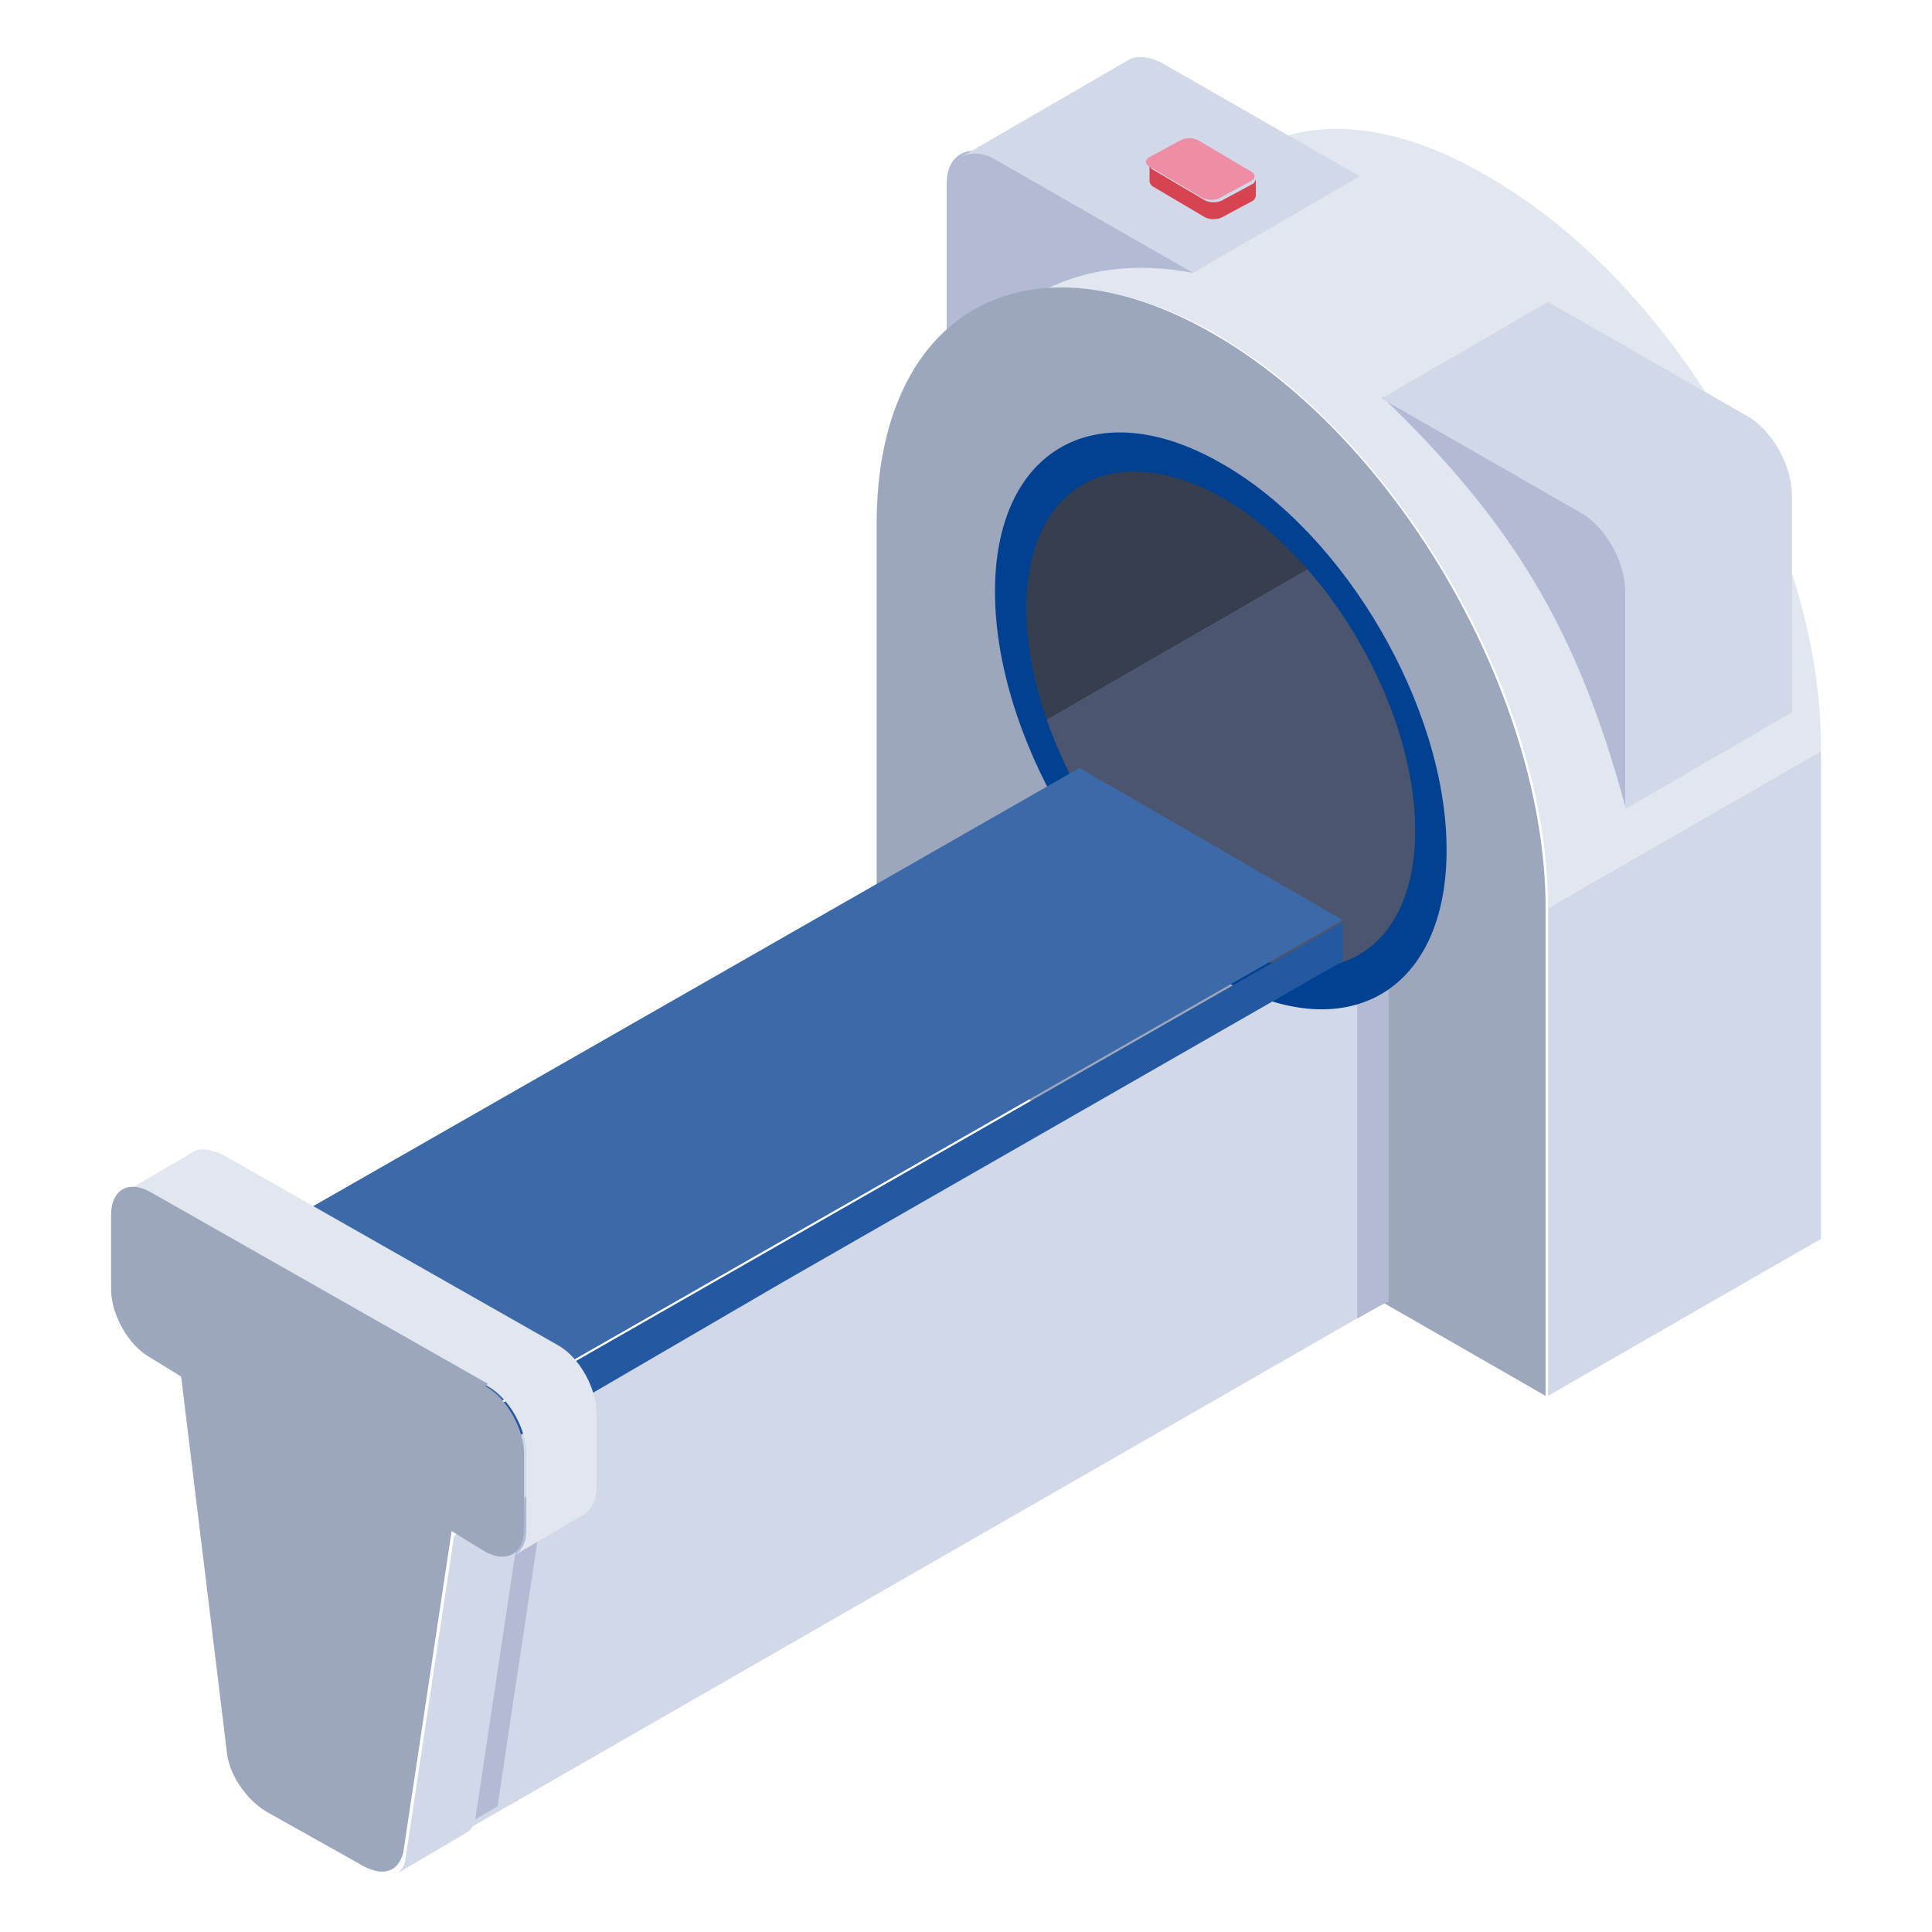 <?xml version="1.0" encoding="UTF-8"?>
<svg id="_レイヤー_1" data-name="レイヤー 1" xmlns="http://www.w3.org/2000/svg" xmlns:xlink="http://www.w3.org/1999/xlink" version="1.1" viewBox="0 0 80 80">
  <defs>
    <style>
      .cls-1 {
        fill: #d1d9e8;
      }

      .cls-1, .cls-2, .cls-3, .cls-4, .cls-5, .cls-6, .cls-7, .cls-8, .cls-9, .cls-10, .cls-11, .cls-12 {
        stroke-width: 0px;
      }

      .cls-13 {
        clip-path: url(#clippath);
      }

      .cls-2 {
        fill: none;
      }

      .cls-3 {
        fill: #004192;
      }

      .cls-4 {
        fill: #9ca6bd;
      }

      .cls-5 {
        fill: #3c6aa9;
      }

      .cls-6 {
        fill: #e2e6ef;
      }

      .cls-7 {
        fill: #ef8da5;
      }

      .cls-8 {
        fill: #b2bbd3;
      }

      .cls-9 {
        fill: #2459a1;
      }

      .cls-10 {
        fill: #363f50;
      }

      .cls-11 {
        fill: #d64452;
      }

      .cls-12 {
        fill: #4b556f;
      }
    </style>
    <clipPath id="clippath">
      <rect class="cls-2" x="4.6" y="2.3" width="70.8" height="75.3"/>
    </clipPath>
  </defs>
  <g class="cls-13">
    <g>
      <path class="cls-1" d="M64.1,37.6l11.3-6.5v20.2c0,0-11.3,6.5-11.3,6.5v-20.2Z"/>
      <path class="cls-6" d="M75.4,31.1l-11.3,6.5c0-8.8-6.2-19.4-13.8-23.8-3.9-2.2-7.4-2.4-9.9-1l11.3-6.5c2.5-1.5,6-1.3,9.9,1,7.7,4.4,13.9,15,13.8,23.8Z"/>
      <path class="cls-8" d="M49.4,11.3c-4.7-.9-8.5,1.1-10.2,5.4V7.6c0-1.2.9-1.7,2-1.1l8.2,4.7h0Z"/>
      <path class="cls-4" d="M36.3,21.7v20.2c0,0,27.7,15.9,27.7,15.9v-20.2c0-8.7-6.1-19.4-13.8-23.8-7.7-4.4-13.9-.9-13.9,7.9Z"/>
      <path class="cls-12" d="M50.5,39.2c-3.4-1.9-6-5.7-7.3-9.3l11.1-6.4c2.7,3.1,4.6,7.4,4.6,11,0,2.2-.7,3.9-1.9,4.9-.5.1-2.2,2.2-6.4-.3h0Z"/>
      <path class="cls-10" d="M50.6,20.4c1.3.8,2.6,1.8,3.7,3.1l-11.1,6.4c0-.3-.2-.5-.3-.8-.4-1.3-.6-2.7-.6-4,0-5,3.6-7.4,8.3-4.7h0Z"/>
      <path class="cls-1" d="M20.9,58.4l-3.2,18.3,39.7-22.8v-14c.1,0-5.4.8-5.4.8l-31.1,17.6Z"/>
      <path class="cls-8" d="M57.5,39.9v14c-.1,0-1.3.7-1.3.7v-14.5c.1,0,1.3-.2,1.3-.2Z"/>
      <path class="cls-3" d="M41.2,24.5c0,5.9,4.2,13.1,9.3,16,5.2,3,9.4.6,9.4-5.3,0-5.9-4.2-13.1-9.3-16-5.2-3-9.4-.6-9.4,5.3ZM50.5,39c-4.4-2.5-8-8.7-8-13.8,0-5.1,3.6-7.1,8.1-4.6,4.4,2.5,8,8.7,8,13.8,0,5.1-3.6,7.1-8.1,4.6Z"/>
      <path class="cls-5" d="M6.4,53.7l10.9,6.3,38.3-21.9-10.9-6.3L6.4,53.7Z"/>
      <path class="cls-9" d="M55.6,38.1v1.7l-23.2,13.3-15.1,8.8v-1.8l38.3-21.9Z"/>
      <path class="cls-8" d="M17.7,76.5l.5-3.2,1.8-10.3,2.6-1.5-2,13.3s0,0,0,0l-2.9,1.7s0,0,0,0h0Z"/>
      <path class="cls-1" d="M16.8,76.9l2-13.3,2.9-1.7-2,13.3c0,.3-.2.6-.4.7l-2.9,1.7c.2-.1.4-.4.4-.7Z"/>
      <path class="cls-6" d="M8,47.7c.3-.2.7-.1,1.2.1l13.9,7.9c.9.5,1.6,1.8,1.6,2.8v3.1c0,.5-.2.9-.5,1.1l-2.9,1.7c.3-.2.5-.5.5-1.1v-3.1c0-1-.7-2.3-1.6-2.8l-13.9-7.9c-.5-.3-.9-.3-1.2-.1l2.9-1.7Z"/>
      <path class="cls-4" d="M20.1,57.4c.9.5,1.6,1.8,1.6,2.8v3.1c0,1-.7,1.5-1.7.9l-1.3-.8-2,13.3c-.2.8-.8,1-1.6.6l-4.1-2.3c-.8-.5-1.5-1.5-1.6-2.4l-1.9-15.6-1.3-.8c-.9-.5-1.6-1.8-1.6-2.8v-3.1c0-1,.7-1.5,1.7-.9l13.9,7.9h0Z"/>
      <path class="cls-8" d="M65.4,21.1c1.1.6,1.9,2.1,1.9,3.3v9c-2-7.4-4.7-11.8-10.1-17l8.2,4.7Z"/>
      <path class="cls-1" d="M72.3,17.2c1.1.6,1.9,2.1,1.9,3.3v9s-6.9,4-6.9,4v-9c0-1.2-.8-2.7-1.9-3.3l-8.2-4.7,6.9-4,8.2,4.7Z"/>
      <path class="cls-1" d="M46.7,2.5c.3-.2.8-.2,1.4.1l8.2,4.7-6.9,4-8.2-4.7c-.5-.3-1-.3-1.4-.1l6.9-4Z"/>
      <path class="cls-11" d="M47.6,6.8s0,.1.1.2l2.2,1.3c.2.1.5.1.7,0l1.3-.7c0,0,.1-.1.1-.2v.7s0,.1-.1.2l-1.3.7c-.2.1-.5.1-.7,0l-2.2-1.3c0,0-.1-.1-.1-.2v-.7Z"/>
      <path class="cls-7" d="M51.8,7.1c.2.1.2.3,0,.4l-1.3.7c-.2.1-.5.1-.7,0l-2.2-1.3c-.2-.1-.2-.3,0-.4l1.3-.7c.2-.1.5-.1.7,0l2.2,1.3Z"/>
    </g>
  </g>
</svg>